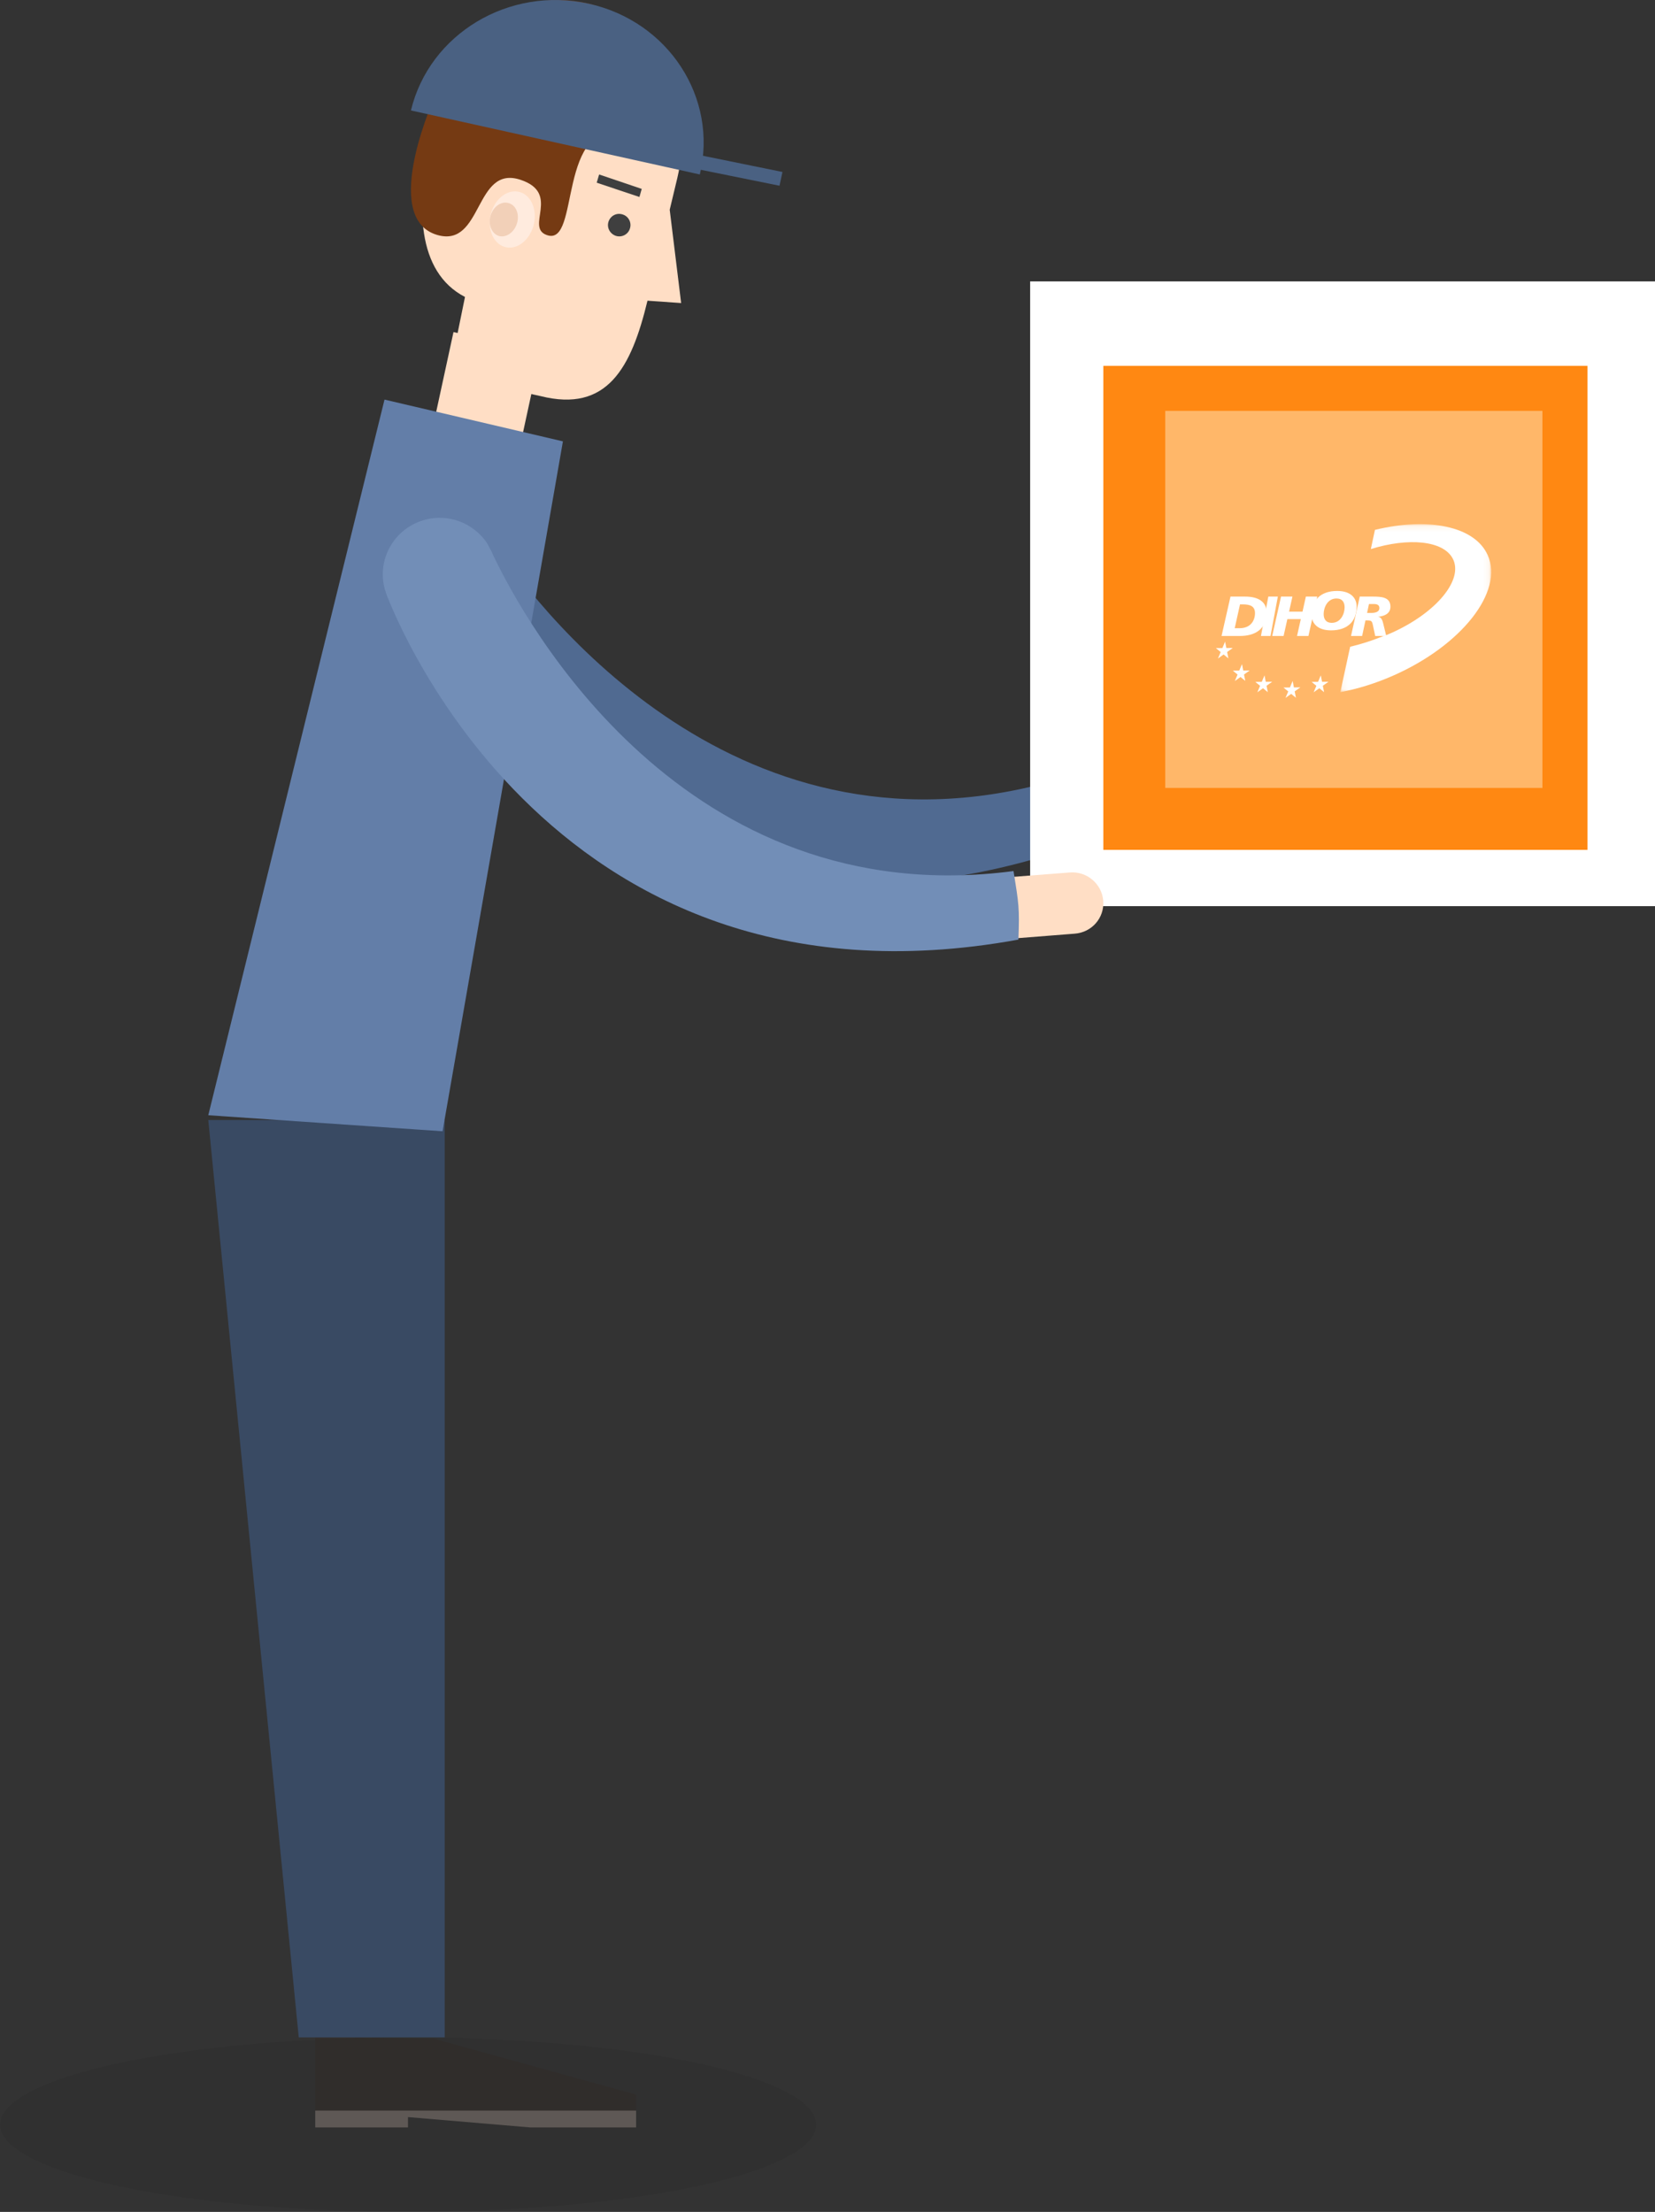 <?xml version="1.0" encoding="UTF-8"?>
<svg width="294px" height="393px" viewBox="0 0 294 393" version="1.1" xmlns="http://www.w3.org/2000/svg" xmlns:xlink="http://www.w3.org/1999/xlink">
    <rect x="0" y="0" width="294" height="393" fill="#333333" stroke="none"/>
    <!-- Generator: sketchtool 50.1 (55044) - http://www.bohemiancoding.com/sketch -->
    <title>1015C539-4920-416C-A336-DD45D56AED11</title>
    <desc>Created with sketchtool.</desc>
    <defs>
        <polygon id="path-1" points="0.093 0.125 26.901 0.125 26.901 29.981 0.093 29.981"></polygon>
    </defs>
    <g id="Page-1" stroke="none" stroke-width="1" fill="none" fill-rule="evenodd">
        <g id="QUEM-SOMOS-Copy-2" transform="translate(-139, -1835)">
            <g id="Group" transform="translate(139, 1835)">
                <g id="Group-15" transform="translate(37, 0)">
                    <path d="M229.869,150.276 C229.177,153.495 225.933,155.548 222.646,154.871 L207.811,151.801 C204.523,151.144 202.426,147.99 203.139,144.729 C203.81,141.532 207.054,139.436 210.362,140.135 L225.155,143.183 C228.442,143.861 230.561,147.058 229.869,150.276" id="Fill-1" fill="#FFDEC5"></path>
                    <path d="M176.138,148.275 C176.83,151.494 180.073,153.549 183.338,152.871 L198.17,149.8 C201.456,149.122 203.575,145.987 202.862,142.725 C202.17,139.506 198.948,137.451 195.64,138.129 L180.852,141.158 C177.544,141.857 175.425,145.055 176.138,148.275" id="Fill-5" fill="#FFDEC5"></path>
                    <path d="M31.842,104.107 C29.608,98.979 31.972,93.029 37.133,90.822 C41.21,89.07 45.742,90.216 48.561,93.332 C48.561,93.332 49.775,94.868 50.057,95.409 C57.148,106.292 92.409,154.65 149.485,138.92 C151.219,144.632 151.436,145.282 152,151.015 C69.834,178.083 32.015,104.562 32.015,104.562 L32.037,104.518 C31.994,104.388 31.885,104.259 31.842,104.107" id="Fill-7" fill="#506A91"></path>
                    <polygon id="Fill-9" fill="#FFFFFF" points="146 161 257 161 257 50 146 50"></polygon>
                    <polygon id="Fill-11" fill="#FF8812" points="159 151 245 151 245 65 159 65"></polygon>
                    <polygon id="Fill-12" fill="#FFB769" points="170 140 237 140 237 73 170 73"></polygon>
                    <polygon id="Fill-13" fill="#332F2D" points="76 378 57.253 378 35.474 375.961 35.474 378 19 378 19 362 39.956 362.189 76 372.155"></polygon>
                    <path d="M134.019,161.948 C134.271,164.949 136.963,167.211 140.012,166.984 L153.871,165.895 C156.962,165.689 159.233,163.058 158.981,160.037 C158.75,157.056 156.079,154.754 153.008,155.021 L139.15,156.09 C136.101,156.316 133.766,158.947 134.019,161.948" id="Fill-14" fill="#FFDEC5"></path>
                    <polygon id="Fill-15" fill="#FFDEC5" points="40 75.424 55.44 79 59 62.576 43.56 59"></polygon>
                    <polygon id="Fill-16" fill="#394A63" points="16.073 362 42 362 42 199 0 199"></polygon>
                    <polygon id="Fill-17" fill="#637EA8" points="0 198.149 41.62 201 63 78.42 31.306 71"></polygon>
                    <path d="M39.69,24.615 C36.744,36.559 37.028,48.326 45.602,52.763 L42.744,66.76 L59.041,70.381 C70.866,73.339 75.142,65.369 78.022,53.426 L84,53.845 L81.971,37.265 L83.324,31.613 C86.247,19.67 79.026,7.593 67.223,4.657 C55.376,1.699 43.442,9.006 40.562,20.972 L39.69,24.615 Z" id="Fill-18" fill="#FFDEC5"></path>
                    <path d="M40.708,41.758 C48.806,44.054 47.253,29.215 55.462,31.945 C62.672,34.328 56.238,40.371 60.121,41.758 C66.266,43.989 61.607,20.811 74.608,23.388 C87.254,25.88 73.588,19.446 74.342,11.734 C66.732,16.998 79.6,3.503 67.553,0.644 C55.573,-2.259 43.415,4.933 40.464,16.63 C40.464,16.63 30.259,38.747 40.708,41.758" id="Fill-19" fill="#753A13"></path>
                    <path d="M31.371,104.724 C29.876,99.386 33.039,93.854 38.413,92.374 C42.681,91.174 47.058,92.953 49.442,96.384 C49.442,96.384 50.395,98.035 50.59,98.614 C56.137,110.278 84.435,162.465 143.046,154.767 C143.978,160.599 144.13,161.307 143.913,166.946 C58.867,182.447 31.479,105.132 31.479,105.132 L31.522,105.132 C31.457,104.982 31.392,104.853 31.371,104.724" id="Fill-20" fill="#728EB7"></path>
                    <path d="M71.088,39.411 C70.762,40.476 71.374,41.562 72.414,41.91 C73.475,42.238 74.597,41.643 74.903,40.599 C75.249,39.534 74.637,38.407 73.597,38.1 C72.516,37.751 71.435,38.346 71.088,39.411" id="Fill-21" fill="#3F3F3F"></path>
                    <polygon id="Fill-22" fill="#3F3F3F" points="69 32.459 76.589 35 77 33.565 69.432 31"></polygon>
                    <polygon id="Fill-23" fill="#635D5A" points="76 375 76 378 57.253 378 35.474 376.154 35.474 378 19 378 19 375"></polygon>
                    <path d="M50.25,37.806 C49.487,40.48 50.531,43.196 52.579,43.849 C54.647,44.523 56.937,42.88 57.74,40.207 C58.523,37.512 57.479,34.796 55.41,34.143 C53.342,33.49 51.033,35.133 50.25,37.806" id="Fill-24" fill="#FFEBDE"></path>
                    <path d="M50.163,38.269 C49.673,39.87 50.326,41.512 51.611,41.922 C52.897,42.292 54.345,41.307 54.835,39.685 C55.324,38.105 54.692,36.483 53.386,36.093 C52.081,35.683 50.652,36.668 50.163,38.269" id="Fill-25" fill="#F2D0B8"></path>
                    <path d="M67.577,0.654 C53.414,-2.491 39.272,6.014 36,19.625 L87.319,31 C90.591,17.388 81.763,3.798 67.577,0.654" id="Fill-26" fill="#4A6182"></path>
                    <polygon id="Fill-27" fill="#4A6182" points="101.474 33 84 29.465 84.547 27 102 30.556"></polygon>
                    <g id="logo_dihor" transform="translate(179, 93)">
                        <path d="M4.281,14.384 L4.775,14.384 C5.997,14.384 6.941,14.655 6.941,15.938 C6.941,17.242 6.18,18.616 4.217,18.616 L3.338,18.616 L4.281,14.384 Z M1,20 L4.228,20 C7.037,20 9,18.737 9,15.808 C9,13.943 7.563,13 5.182,13 L2.587,13 L1,20 Z" id="Fill-1" fill="#FFFFFF"></path>
                        <polygon id="Fill-3" fill="#FFFFFF" points="8 20 9.694 20 11 13 9.306 13"></polygon>
                        <polygon id="Fill-5" fill="#FFFFFF" points="10 20 12.022 20 12.692 17.001 15.081 17.001 14.411 20 16.433 20 18 13 15.978 13 15.384 15.678 12.995 15.678 13.589 13 11.567 13"></polygon>
                        <path d="M22.861,14.909 C22.861,16.043 22.192,17.662 20.588,17.662 C19.507,17.662 19.139,16.954 19.139,16.101 C19.139,14.957 19.808,13.338 21.412,13.338 C22.493,13.338 22.861,14.055 22.861,14.909 M25,14.763 C25,13.367 24.075,12 21.546,12 C18.549,12 17,13.677 17,16.247 C17,17.633 17.925,19 20.454,19 C23.451,19 25,17.323 25,14.763" id="Fill-7" fill="#FFFFFF"></path>
                        <path d="M24,20 L25.974,20 L26.566,17.232 L26.777,17.232 C27.664,17.232 27.727,17.302 27.917,18.215 L28.297,20 L30.261,20 L29.733,17.844 C29.628,17.393 29.437,16.65 28.857,16.6 L28.857,16.58 C29.986,16.45 31,16.019 31,14.785 C31,13.05 29.311,13.01 27.906,13 L25.552,13 L24,20 Z M27.189,14.324 L28.128,14.324 C28.719,14.334 29.036,14.544 29.036,15.046 C29.036,15.708 28.371,15.908 27.516,15.908 L26.851,15.908 L27.189,14.324 Z" id="Fill-9" fill="#FFFFFF"></path>
                        <g id="Group-13" transform="translate(22, 0)">
                            <mask id="mask-2" fill="white">
                                <use xlink:href="#path-1"></use>
                            </mask>
                            <g id="Clip-12"></g>
                            <path d="M6.25,1.143 C15.689,-1.147 23.953,0.461 26.276,5.62 C29.185,12.085 21.664,21.677 9.478,27.045 C6.297,28.446 3.113,29.421 0.093,29.981 L1.848,21.915 C2.677,21.713 3.689,21.442 4.727,21.11 C5.81,20.763 6.947,20.334 7.805,19.994 L7.795,20.04 C8.236,19.866 8.677,19.68 9.118,19.484 C17.166,15.9 22.063,9.961 20.057,6.22 C18.357,3.049 12.245,2.474 5.522,4.553 L6.25,1.143 Z" id="Fill-11" fill="#FFFFFF" mask="url(#mask-2)"></path>
                        </g>
                        <polygon id="Fill-14" fill="#FFFFFF" points="19.215 29.981 18.369 29.284 17.361 30 17.846 28.854 17 28.158 18.146 28.146 18.631 27 18.854 28.139 20 28.127 18.992 28.842"></polygon>
                        <polygon id="Fill-16" fill="#FFFFFF" points="14.215 30.98 13.369 30.284 12.361 31 12.846 29.854 12 29.158 13.146 29.146 13.631 28 13.854 29.138 15 29.126 13.992 29.842"></polygon>
                        <polygon id="Fill-18" fill="#FFFFFF" points="9.215 29.981 8.369 29.284 7.361 30 7.846 28.854 7 28.158 8.146 28.146 8.631 27 8.854 28.139 10 28.127 8.992 28.842"></polygon>
                        <polygon id="Fill-20" fill="#FFFFFF" points="5.215 27.98 4.369 27.284 3.361 28 3.846 26.854 3 26.158 4.146 26.146 4.631 25 4.854 26.138 6 26.126 4.992 26.842"></polygon>
                        <polygon id="Fill-22" fill="#FFFFFF" points="2.215 23.981 1.369 23.284 0.361 24 0.846 22.854 0 22.158 1.146 22.146 1.631 21 1.854 22.139 3 22.127 1.992 22.842"></polygon>
                    </g>
                </g>
                <ellipse id="Oval-8" fill="#000000" opacity="0.051" cx="72.5" cy="377.5" rx="72.5" ry="15.5"></ellipse>
            </g>
        </g>
    </g>
</svg>